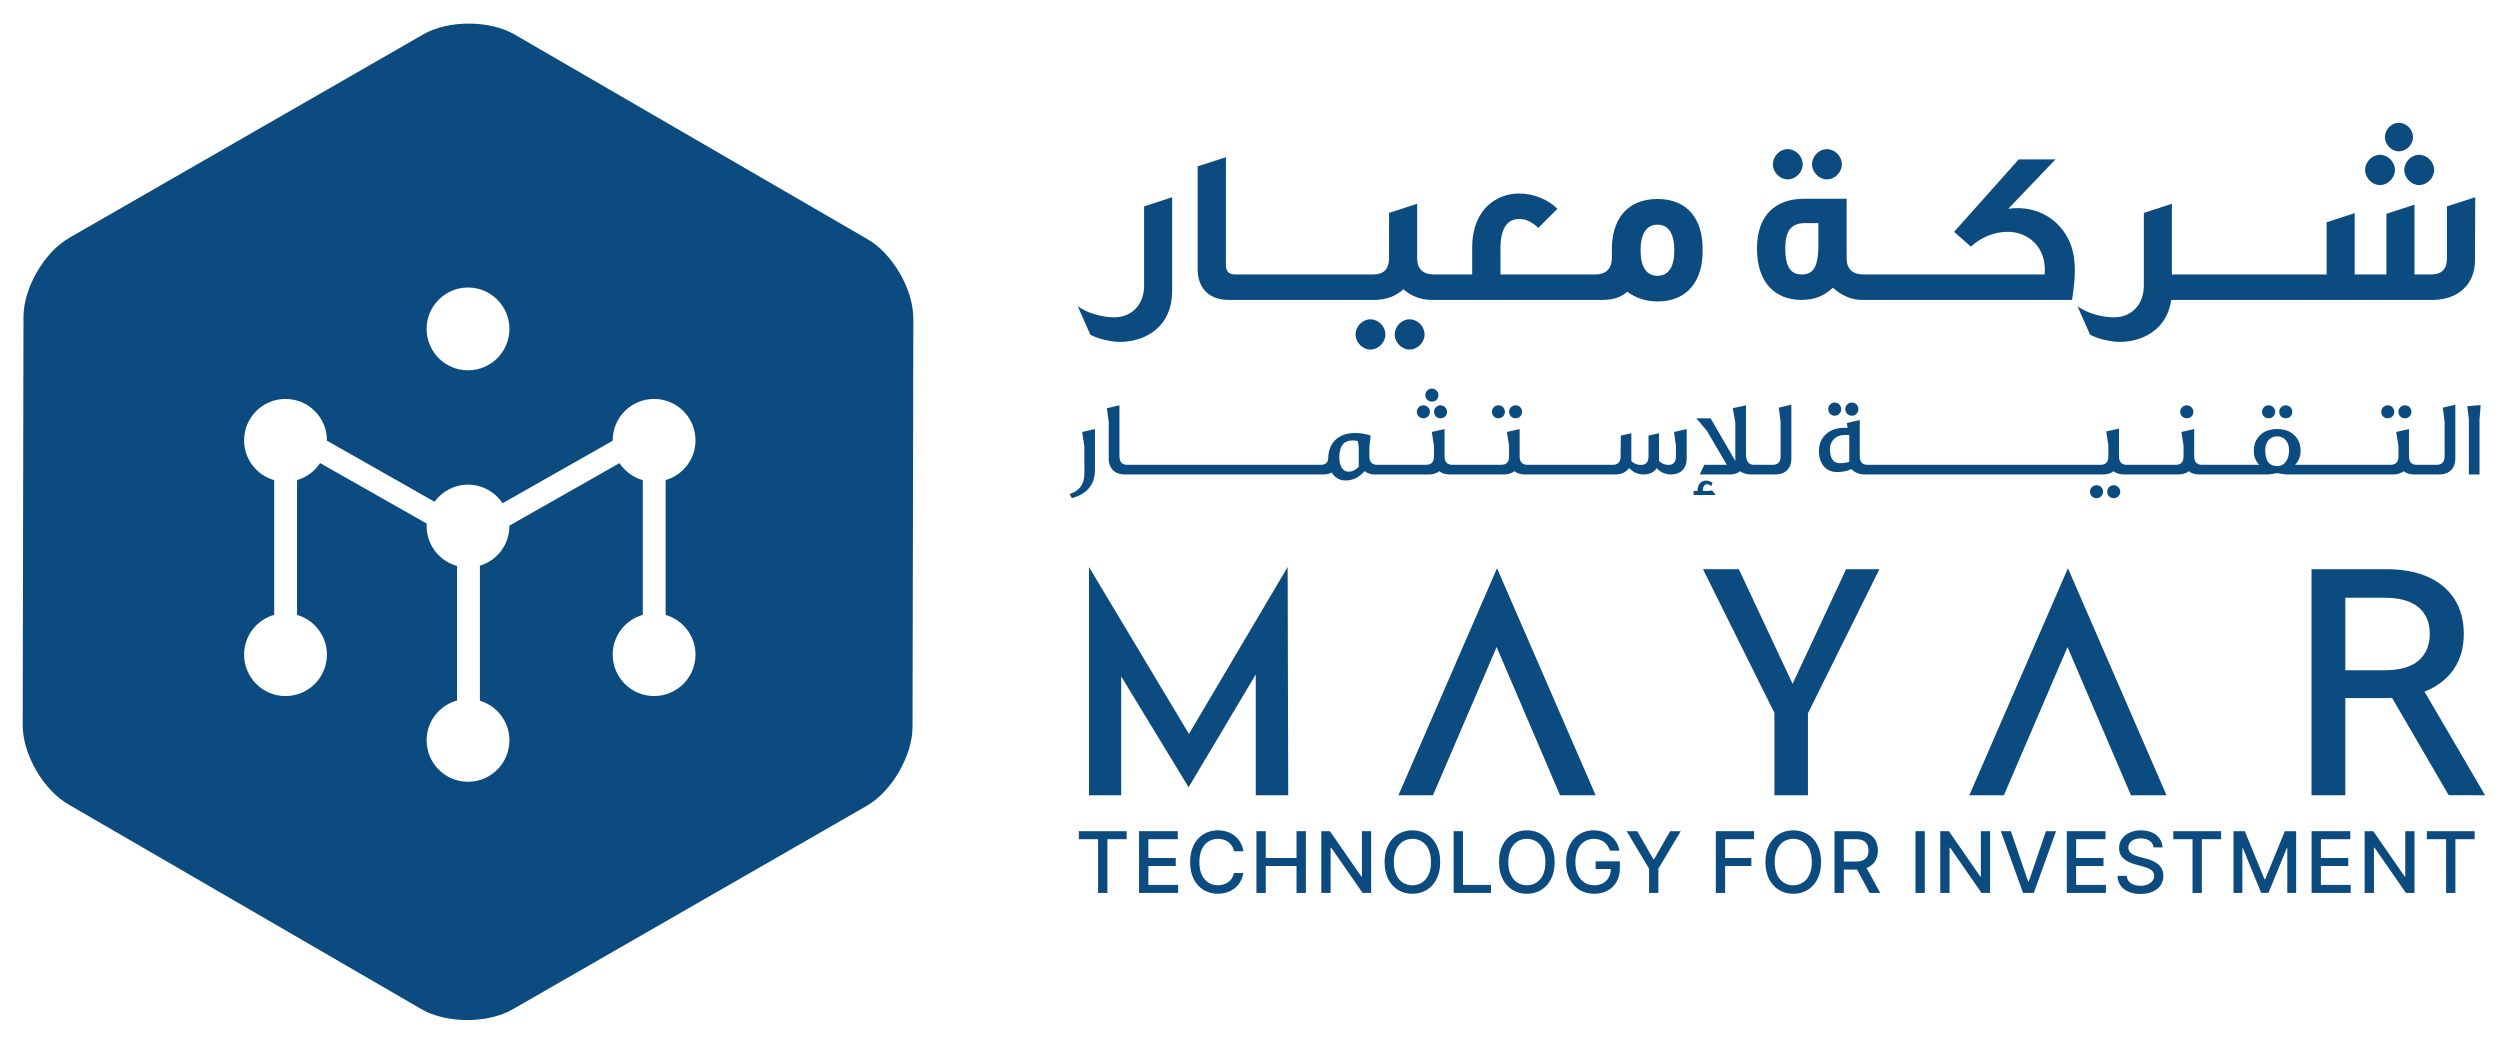 <?xml version="1.0" encoding="utf-8"?>
<!-- Generator: Adobe Illustrator 17.0.0, SVG Export Plug-In . SVG Version: 6.00 Build 0)  -->
<!DOCTYPE svg PUBLIC "-//W3C//DTD SVG 1.1//EN" "http://www.w3.org/Graphics/SVG/1.1/DTD/svg11.dtd">
<svg version="1.1" id="Layer_1" xmlns="http://www.w3.org/2000/svg" xmlns:xlink="http://www.w3.org/1999/xlink" x="0px" y="0px"
	 width="240.945px" height="100.16px" viewBox="0 0 240.945 100.16" enable-background="new 0 0 240.945 100.16"
	 xml:space="preserve">
<g>
	<defs>
		<rect id="SVGID_1_" x="-279.75" y="-1.75" width="240.945" height="155.91"/>
	</defs>
	<clipPath id="SVGID_2_">
		<use xlink:href="#SVGID_1_"  overflow="visible"/>
	</clipPath>
</g>
<g>
	<defs>
		<rect id="SVGID_40_" x="-279.75" y="-1.75" width="240.945" height="155.91"/>
	</defs>
	<clipPath id="SVGID_4_">
		<use xlink:href="#SVGID_40_"  overflow="visible"/>
	</clipPath>
	<g clip-path="url(#SVGID_4_)">
		<defs>
			<rect id="SVGID_42_" x="12.978" y="-7.252" width="257.953" height="166.915"/>
		</defs>
		<clipPath id="SVGID_6_">
			<use xlink:href="#SVGID_42_"  overflow="visible"/>
		</clipPath>
		<g clip-path="url(#SVGID_6_)">
			<defs>
				<rect id="SVGID_44_" x="12.984" y="-6.733" width="257.418" height="166.396"/>
			</defs>
			<clipPath id="SVGID_8_">
				<use xlink:href="#SVGID_44_"  overflow="visible"/>
			</clipPath>
			<g clip-path="url(#SVGID_8_)">
				<g>
					<defs>
						<rect id="SVGID_46_" x="-66.328" y="-33.983" width="200.917" height="323.975"/>
					</defs>
					<clipPath id="SVGID_10_">
						<use xlink:href="#SVGID_46_"  overflow="visible"/>
					</clipPath>
				</g>
			</g>
			<g clip-path="url(#SVGID_8_)">
				<g>
					<defs>
						<rect id="SVGID_48_" x="-88.652" y="4.934" width="178.593" height="285.058"/>
					</defs>
					<clipPath id="SVGID_12_">
						<use xlink:href="#SVGID_48_"  overflow="visible"/>
					</clipPath>
				</g>
			</g>
			<g clip-path="url(#SVGID_8_)">
				<g>
					<defs>
						<rect id="SVGID_50_" x="-133.3" y="4.934" width="178.593" height="285.058"/>
					</defs>
					<clipPath id="SVGID_14_">
						<use xlink:href="#SVGID_50_"  overflow="visible"/>
					</clipPath>
				</g>
			</g>
		</g>
	</g>
</g>
<g>
	<path fill="#0C4B7F" d="M83.633,23.067L49.607,3.332c-2.422-1.405-6.389-1.411-8.816-0.017L6.687,22.915
		c-2.427,1.395-4.417,4.827-4.424,7.626L2.186,69.877c-0.005,2.799,1.972,6.238,4.394,7.643l34.026,19.735
		c2.422,1.403,6.389,1.411,8.816,0.017l34.103-19.601c2.427-1.395,4.417-4.827,4.424-7.626l0.077-39.334
		C88.031,27.911,86.054,24.472,83.633,23.067 M45.107,27.71c2.204,0,3.989,1.787,3.989,3.991c0,2.204-1.786,3.989-3.989,3.989
		c-2.205,0-3.991-1.786-3.991-3.989C41.116,29.497,42.902,27.71,45.107,27.71 M67.031,63.093c0,2.204-1.787,3.991-3.991,3.991
		c-2.204,0-3.989-1.787-3.989-3.991c0-1.826,1.227-3.362,2.9-3.837v-12.98c-0.93-0.265-1.72-0.854-2.241-1.641l-10.615,6.023
		c0,0.015,0.002,0.029,0.002,0.042c0,1.806-1.198,3.33-2.845,3.822v13.01c1.646,0.493,2.845,2.017,2.845,3.822
		c0,2.205-1.786,3.991-3.989,3.991c-2.205,0-3.991-1.786-3.991-3.991c0-1.838,1.244-3.38,2.935-3.843V54.546
		c-1.692-0.463-2.935-2.007-2.935-3.845c0-0.081,0.007-0.158,0.012-0.238L30.85,44.63c-0.515,0.784-1.299,1.373-2.222,1.64v12.993
		c1.663,0.482,2.88,2.012,2.88,3.83c0,2.204-1.787,3.991-3.991,3.991c-2.204,0-3.991-1.787-3.991-3.991
		c0-1.826,1.227-3.362,2.9-3.837V46.275c-1.673-0.473-2.9-2.009-2.9-3.835c0-2.204,1.787-3.991,3.991-3.991
		c2.204,0,3.991,1.787,3.991,3.991c0,0.01-0.002,0.02-0.002,0.03l10.375,5.887c0.725-0.997,1.898-1.646,3.226-1.646
		c1.39,0,2.613,0.712,3.328,1.791l10.617-6.025c0-0.012-0.002-0.025-0.002-0.037c0-2.204,1.786-3.991,3.989-3.991
		c2.204,0,3.991,1.787,3.991,3.991c0,1.818-1.217,3.348-2.878,3.83v12.993C65.814,59.745,67.031,61.276,67.031,63.093"/>
	<path fill="#0C4B7F" d="M110.266,27.523c0,1.908-1.259,3.061-2.873,3.061c-0.462,0-2.096-0.084-3.523-1.069l1.217,2.747
		c0.733,0.398,2.012,0.691,2.851,0.691c2.308,0,5.033-1.321,5.033-4.949v-8.996l-2.705,0.881V27.523z"/>
	<path fill="#0C4B7F" d="M135.848,30.774c-0.755,0-1.427,0.671-1.427,1.469c0,0.754,0.671,1.447,1.427,1.447
		c0.775,0,1.447-0.693,1.447-1.447C137.295,31.445,136.624,30.774,135.848,30.774"/>
	<path fill="#0C4B7F" d="M132.074,30.774c-0.755,0-1.427,0.671-1.427,1.469c0,0.754,0.671,1.447,1.427,1.447
		c0.775,0,1.447-0.693,1.447-1.447C133.52,31.445,132.849,30.774,132.074,30.774"/>
	<path fill="#0C4B7F" d="M159.753,19.177c-2.999,0-4.446,2.056-4.404,4.949v0.671c0,1.111-0.545,1.656-1.615,1.656h-0.859h-0.503
		h-7.759v-2.558c0-0.881,0.148-2.789,1.782-2.789c0.713,0,1.259,0.294,1.866,0.859l1.846-1.844
		c-0.881-0.861-2.202-1.469-3.712-1.469c-2.034,0-4.508,1.385-4.508,5.243v2.558h-2.286h-0.503h-0.901
		c-1.027,0-1.615-0.524-1.615-1.552v-5.263l-2.705,0.881v4.34c0,1.071-0.503,1.594-1.552,1.594h-1.215h-0.503h-2.873h-0.504h-2.872
		h-0.503h-2.873h-0.503h-1.425c-0.713,0-0.903-0.378-0.903-0.943V15.15l-2.726,0.881v9.899c0,1.551,0.817,2.977,3.041,2.977h2.012
		h0.503h2.873h0.503h2.872h0.504h2.873h0.503h1.341c1.111,0,2.076-0.356,2.811-1.027c0.754,0.691,1.74,1.027,2.747,1.027h1.089
		h0.503h12.77h0.503h1.447c0.881,0,1.782-0.126,2.516-0.797c0.755,0.587,1.782,0.943,2.915,0.943c2.957,0,4.382-2.096,4.34-4.928
		C164.157,21.253,162.731,19.177,159.753,19.177 M159.753,26.58c-1.091,0-1.636-0.881-1.636-2.454c0-1.573,0.545-2.474,1.636-2.474
		c1.069,0,1.615,0.901,1.615,2.474C161.368,25.699,160.822,26.58,159.753,26.58"/>
	<path fill="#0C4B7F" d="M172.293,17.29c0.775,0,1.447-0.691,1.447-1.447c0-0.797-0.671-1.469-1.447-1.469
		c-0.755,0-1.427,0.671-1.427,1.469C170.866,16.598,171.538,17.29,172.293,17.29"/>
	<path fill="#0C4B7F" d="M176.068,17.29c0.775,0,1.447-0.691,1.447-1.447c0-0.797-0.671-1.469-1.447-1.469
		c-0.755,0-1.427,0.671-1.427,1.469C174.641,16.598,175.312,17.29,176.068,17.29"/>
	<path fill="#0C4B7F" d="M193.556,20.12l4.55-4.76h-3.545l-6.228,6.983l1.615,1.427c0.987-0.903,2.244-1.427,3.566-1.427
		c1.908,0,3.775,1.427,3.543,4.11h-9.311h-0.503h-2.872h-0.503h-2.872h-0.505h-0.901c-1.027,0-1.615-0.525-1.615-1.552v-5.745
		h-4.088c-2.789,0-4.552,1.593-4.552,4.802c0,3.313,1.762,4.949,4.32,4.949c1.363,0,2.266-0.503,2.999-1.175
		c0.755,0.691,1.74,1.175,2.747,1.175h1.089h0.505h2.872h0.503h2.872h0.503h11.955c0.146-1.049,0.46-2.873,0.104-4.552
		C199.301,21.986,197.079,19.66,193.556,20.12 M175.25,23.958c-0.062,1.427-0.294,2.496-1.594,2.496
		c-1.279,0-1.593-1.069-1.593-2.496c0-1.531,0.44-2.454,1.886-2.454h1.301V23.958z"/>
	<path fill="#0C4B7F" d="M231.72,16.388c0,0.755,0.671,1.447,1.427,1.447c0.775,0,1.447-0.691,1.447-1.447
		c0-0.797-0.671-1.469-1.447-1.469C232.391,14.919,231.72,15.591,231.72,16.388"/>
	<path fill="#0C4B7F" d="M231.196,14.584c0.733,0,1.363-0.649,1.363-1.363c0-0.755-0.629-1.385-1.363-1.385
		c-0.713,0-1.343,0.629-1.343,1.385C229.853,13.935,230.482,14.584,231.196,14.584"/>
	<path fill="#0C4B7F" d="M229.371,17.835c0.775,0,1.447-0.691,1.447-1.447c0-0.797-0.671-1.469-1.447-1.469
		c-0.755,0-1.427,0.671-1.427,1.469C227.945,17.143,228.616,17.835,229.371,17.835"/>
	<path fill="#0C4B7F" d="M235.83,19.89v5.033c0,1.027-0.524,1.531-1.531,1.531h-1.594v-6.732L230,20.603v5.851h-3.061V20.54
		l-2.705,0.881v5.033h-1.824h-0.504h-2.872h-0.504h-2.873h-0.504h-2.872h-0.503h-2.454v-6.816l-2.705,0.881v7.004
		c0,1.908-1.259,3.061-2.873,3.061c-0.462,0-2.096-0.082-3.523-1.069l1.217,2.747c0.733,0.398,2.012,0.691,2.851,0.691
		c2.098,0,4.552-1.111,4.969-4.046h2.517h0.503h2.872h0.504h2.873h0.504h2.872h0.504h11.995c2.538,0,4.132-1.531,4.132-3.816
		l0.02-6.082L235.83,19.89z"/>
	<path fill="#0C4B7F" d="M104.504,43.017l0.01,2.598c0,1.036-0.477,1.697-1.428,1.997l0.216,0.404
		c1.482-0.415,2.227-1.326,2.227-2.722V41.35l-1.232,0.28L104.504,43.017z"/>
	<path fill="#0C4B7F" d="M138.012,38.711c0.363,0,0.621-0.29,0.621-0.621c0-0.363-0.29-0.641-0.621-0.641
		c-0.363,0-0.641,0.299-0.641,0.641C137.371,38.432,137.649,38.711,138.012,38.711"/>
	<path fill="#0C4B7F" d="M137.174,40.315c0.363,0,0.641-0.28,0.641-0.621c0-0.363-0.299-0.631-0.641-0.631
		c-0.331,0-0.621,0.279-0.621,0.621C136.553,40.057,136.843,40.315,137.174,40.315"/>
	<path fill="#0C4B7F" d="M138.209,39.684c0,0.373,0.279,0.631,0.621,0.631c0.363,0,0.631-0.279,0.631-0.621
		c0-0.363-0.289-0.631-0.631-0.631C138.487,39.063,138.209,39.343,138.209,39.684"/>
	<path fill="#0C4B7F" d="M146.065,40.315c0.362,0,0.631-0.28,0.631-0.621c0-0.363-0.269-0.631-0.631-0.631
		c-0.341,0-0.621,0.279-0.621,0.621C145.444,40.057,145.725,40.315,146.065,40.315"/>
	<path fill="#0C4B7F" d="M144.409,40.315c0.362,0,0.631-0.28,0.631-0.621c0-0.363-0.269-0.631-0.631-0.631
		c-0.342,0-0.621,0.279-0.621,0.621C143.788,40.057,144.067,40.315,144.409,40.315"/>
	<path fill="#0C4B7F" d="M161.521,42.975v1.015c0,0.549-0.248,0.817-0.735,0.817c-0.332,0-0.631-0.124-0.891-0.383v-2.67
		l-1.014,0.227v2.009c0,0.549-0.248,0.817-0.735,0.817c-0.363,0-0.663-0.124-0.921-0.363v-0.114v-2.576l-1.014,0.227l-0.022,1.999
		c0,0.547-0.248,0.817-0.745,0.817h-0.661h-0.29h-3.231h-0.289h-3.231h-0.289h-0.248c-0.497,0-0.745-0.27-0.745-0.817v-2.63
		l-1.232,0.28l0.216,1.344v1.005c0,0.547-0.258,0.817-0.765,0.817h-0.663h-0.29h-3.229h-0.29h-0.228
		c-0.507,0-0.755-0.27-0.755-0.817v-2.63l-1.232,0.28l0.208,1.344v1.005c0,0.547-0.248,0.817-0.757,0.817h-0.673h-0.289h-3.241
		h-0.279h-0.228c-0.507,0-0.755-0.27-0.755-0.817v-0.931l0.124-1.077c-0.497-0.154-0.994-0.238-1.502-0.238
		c-1.573,0-2.536,0.901-2.588,2.382c-0.01,0.455-0.248,0.683-0.713,0.683h-0.507h-0.29h-3.229h-0.29h-3.229h-0.29h-3.231h-0.289
		h-3.231h-0.289h-3.231h-0.289h-0.27c-0.497,0-0.745-0.28-0.745-0.849v-4.886l-1.21,0.28l0.175,1.324v3.519
		c0,0.963,0.591,1.542,1.532,1.542h0.519h0.289h3.231h0.289h3.231h0.289h3.231h0.29h3.229h0.29h3.229h0.29h0.785
		c0.29,0,0.549-0.062,0.777-0.186c0.3,0.507,0.745,0.765,1.324,0.765c0.715,0,1.326-0.299,1.833-0.9
		c0.269,0.217,0.601,0.321,0.984,0.321h0.467h0.279h3.241h0.289h0.943c0.393,0,0.725-0.104,0.994-0.31
		c0.258,0.206,0.601,0.31,1.014,0.31h0.487h0.29h3.229h0.29h0.942c0.383,0,0.715-0.104,0.994-0.31c0.26,0.206,0.601,0.31,1.015,0.31
		h0.487h0.289h3.231h0.289h3.231h0.29h0.91c0.467,0,0.829-0.134,1.108-0.393c0.072-0.074,0.146-0.146,0.198-0.228
		c0.403,0.415,0.869,0.621,1.406,0.621c0.559,0,0.973-0.196,1.254-0.591c0.383,0.394,0.848,0.591,1.396,0.591
		c0.911,0,1.5-0.591,1.5-1.5V41.35l-1.22,0.28L161.521,42.975z M130.952,44.994c-0.3,0.31-0.631,0.467-1.004,0.467
		c-0.497,0-0.869-0.519-0.869-1.388c0-1.088,0.435-1.625,1.294-1.625c0.175,0,0.341,0.02,0.497,0.072l0.082,0.579V44.994z"/>
	<path fill="#0C4B7F" d="M164.626,47.312h-0.507c0-0.425,0.144-0.641,0.435-0.653c0.092,0,0.217,0.064,0.373,0.198
		c0.052-0.134,0.092-0.238,0.124-0.322c-0.196-0.144-0.404-0.216-0.621-0.216c-0.529,0-0.829,0.425-0.829,0.994h-0.373v0.393h2.133
		l-0.352-0.435L164.626,47.312z"/>
	<path fill="#0C4B7F" d="M171.613,40.657v3.291c0,0.571-0.248,0.849-0.755,0.849h-1.398h-0.29h-0.144
		c-0.507,0-0.755-0.352-0.755-1.056v-4.679l-1.274,0.28l0.248,1.386v3.696l-2.38-4.108h-1.368l1.005,1.2l1.925,3.281h-2.163
		l-0.445,0.931h2.939c0.383,0,0.693-0.104,0.953-0.31c0.279,0.206,0.641,0.31,1.066,0.31h0.393h0.29h1.646
		c0.952,0,1.542-0.579,1.542-1.542V39l-1.212,0.29L171.613,40.657z"/>
	<path fill="#0C4B7F" d="M178.486,40.067c0.362,0,0.621-0.3,0.621-0.621c0-0.383-0.29-0.653-0.621-0.653
		c-0.363,0-0.641,0.3-0.641,0.633C177.845,39.788,178.124,40.067,178.486,40.067"/>
	<path fill="#0C4B7F" d="M176.83,40.067c0.363,0,0.621-0.3,0.621-0.621c0-0.383-0.279-0.653-0.621-0.653
		c-0.363,0-0.631,0.3-0.631,0.633C176.199,39.788,176.468,40.067,176.83,40.067"/>
	<path fill="#0C4B7F" d="M202.057,46.764c-0.331,0-0.631,0.28-0.631,0.621c0,0.373,0.3,0.631,0.631,0.631
		c0.362,0,0.641-0.3,0.641-0.621C202.698,47.032,202.4,46.764,202.057,46.764"/>
	<path fill="#0C4B7F" d="M203.713,46.764c-0.342,0-0.621,0.28-0.621,0.621c0,0.373,0.279,0.631,0.621,0.631
		c0.363,0,0.631-0.3,0.631-0.621C204.344,47.032,204.056,46.764,203.713,46.764"/>
	<path fill="#0C4B7F" d="M210.763,40.315c0.363,0,0.631-0.28,0.631-0.621c0-0.363-0.3-0.631-0.631-0.631
		c-0.342,0-0.641,0.279-0.641,0.621C210.122,40.057,210.42,40.315,210.763,40.315"/>
	<path fill="#0C4B7F" d="M218.64,40.315c0.363,0,0.641-0.28,0.641-0.621c0-0.363-0.299-0.631-0.641-0.631
		c-0.331,0-0.631,0.269-0.631,0.631C218.009,40.057,218.309,40.315,218.64,40.315"/>
	<path fill="#0C4B7F" d="M220.296,40.315c0.362,0,0.631-0.28,0.631-0.621c0-0.363-0.289-0.631-0.631-0.631
		c-0.342,0-0.631,0.269-0.631,0.631C219.665,40.057,219.954,40.315,220.296,40.315"/>
	<path fill="#0C4B7F" d="M230.12,40.315c0.362,0,0.631-0.28,0.631-0.621c0-0.363-0.269-0.631-0.631-0.631
		c-0.342,0-0.621,0.279-0.621,0.621C229.499,40.057,229.778,40.315,230.12,40.315"/>
	<path fill="#0C4B7F" d="M231.776,40.315c0.362,0,0.631-0.28,0.631-0.621c0-0.363-0.269-0.631-0.631-0.631
		c-0.342,0-0.621,0.279-0.621,0.621C231.155,40.057,231.434,40.315,231.776,40.315"/>
	<path fill="#0C4B7F" d="M235.606,40.657v3.291c0,0.571-0.248,0.849-0.755,0.849h-1.396h-0.29h-0.248
		c-0.497,0-0.745-0.269-0.745-0.817v-2.63l-1.232,0.28l0.217,1.346v1.004c0,0.549-0.258,0.817-0.765,0.817h-0.663h-0.289h-3.231
		h-0.29h-3.271h-0.248h-1.21c0.361-0.352,0.537-0.797,0.537-1.346c0-0.611-0.196-1.108-0.599-1.5
		c-0.404-0.404-0.953-0.601-1.656-0.601c-0.705,0-1.254,0.196-1.656,0.601c-0.404,0.393-0.601,0.89-0.601,1.5
		c0,0.549,0.176,0.994,0.529,1.346h-1.48h-0.29h-3.229h-0.29h-0.228c-0.507,0-0.755-0.269-0.755-0.817v-2.63l-1.232,0.28
		l0.206,1.346v1.004c0,0.549-0.248,0.817-0.755,0.817h-0.673h-0.289h-3.231h-0.289h-0.228c-0.507,0-0.755-0.269-0.755-0.817v-2.67
		l-1.232,0.269l0.206,1.336v1.066c0,0.549-0.248,0.817-0.755,0.817h-0.673h-0.29h-3.229h-0.29h-3.229h-0.29h-3.231h-0.289h-3.231
		H187.4h-3.231h-0.289h-3.231h-0.289h-0.363c-0.509,0-0.757-0.279-0.757-0.839V40.49c-0.383,0.074-0.796,0.166-1.242,0.28
		l0.062,0.465h-0.331c-0.725,0-1.314,0.208-1.761,0.621c-0.445,0.404-0.661,0.943-0.661,1.616c0,1.242,0.673,2.027,1.781,2.027
		c0.527-0.01,0.972-0.102,1.334-0.299c0.332,0.351,0.767,0.527,1.314,0.527h0.623h0.289h3.231h0.289h3.231h0.289h3.231h0.289h3.231
		h0.29h3.229h0.29h3.229h0.29h0.942c0.393,0,0.725-0.104,0.994-0.31c0.258,0.206,0.601,0.31,1.015,0.31h0.487h0.289h3.231h0.289
		h0.943c0.393,0,0.723-0.104,0.994-0.31c0.258,0.206,0.599,0.31,1.014,0.31h0.487h0.29h3.229h0.29h2.329
		c0.072,0,0.371-0.04,0.879-0.124c0.549,0.084,0.837,0.124,0.869,0.124h2.059h0.248h3.271h0.29h3.231h0.289h0.942
		c0.384,0,0.715-0.104,0.995-0.31c0.258,0.206,0.599,0.31,1.014,0.31h0.487h0.29h1.645c0.953,0,1.542-0.579,1.542-1.542V39
		l-1.21,0.29L235.606,40.657z M178.228,44.518c-0.29,0.082-0.591,0.124-0.901,0.124c-0.631,0-0.952-0.457-0.962-1.356
		c0-0.384,0.124-0.705,0.383-0.963c0.258-0.258,0.569-0.383,0.921-0.393c0.176,0,0.363-0.01,0.559-0.022V44.518z M220.348,44.424
		c-0.206,0.331-0.497,0.497-0.869,0.497c-0.777,0-1.16-0.507-1.16-1.522c0-0.445,0.124-0.785,0.363-1.034
		c0.206-0.208,0.467-0.31,0.787-0.31c0.31,0,0.569,0.102,0.775,0.31c0.248,0.248,0.373,0.589,0.373,1.034
		C220.617,43.813,220.524,44.156,220.348,44.424"/>
	<polygon fill="#0C4B7F" points="237.791,39.146 237.945,40.429 237.945,45.728 238.97,45.728 238.97,40.419 239.085,39.042 	"/>
	<polygon fill="#0C4B7F" points="181.132,54.857 177.926,54.857 172.767,65.905 167.585,54.857 164.129,54.857 171.015,68.708 
		171.015,76.645 174.246,76.645 174.246,68.746 	"/>
	<path fill="#0C4B7F" d="M239.509,76.644l-5.841-9.988c0.107-0.042,0.215-0.084,0.319-0.131c1.111-0.5,1.965-1.21,2.568-2.128
		c0.599-0.918,0.901-2.021,0.901-3.306c0-1.302-0.302-2.42-0.901-3.355c-0.602-0.935-1.457-1.648-2.568-2.142
		c-1.109-0.492-2.44-0.738-3.994-0.738h-7.212v21.788h3.256v-9.367h3.956c0.186,0,0.369-0.005,0.549-0.012l5.461,9.378H239.509z
		 M233.086,58.525c0.727,0.609,1.089,1.465,1.089,2.566c0,1.103-0.363,1.962-1.089,2.58c-0.727,0.618-1.808,0.926-3.242,0.926
		h-3.806v-6.987h3.806C231.279,57.611,232.359,57.916,233.086,58.525"/>
	<polygon fill="#0C4B7F" points="153.784,76.645 150.353,76.645 144.243,62.364 138.108,76.645 134.779,76.645 144.281,54.765 	"/>
	<polygon fill="#0C4B7F" points="208.805,76.645 205.375,76.645 199.264,62.364 193.13,76.645 189.8,76.645 199.303,54.765 	"/>
	<polygon fill="#0C4B7F" points="121.028,76.645 121.028,65.004 114.555,75.873 108.057,65.187 108.057,76.645 104.952,76.645 
		104.952,54.647 114.555,70.679 114.589,70.732 124.101,54.647 124.158,76.645 	"/>
	<polygon fill="#0C4B7F" points="103.979,80.881 103.979,80.108 108.584,80.108 108.584,80.881 106.728,80.881 106.728,86.059 
		105.832,86.059 105.832,80.881 	"/>
	<polygon fill="#0C4B7F" points="109.78,86.059 109.78,80.107 113.51,80.107 113.51,80.881 110.677,80.881 110.677,82.694 
		113.316,82.694 113.316,83.464 110.677,83.464 110.677,85.285 113.546,85.285 113.546,86.059 	"/>
	<path fill="#0C4B7F" d="M119.836,82.043h-0.906c-0.037-0.193-0.101-0.364-0.195-0.512c-0.096-0.148-0.211-0.272-0.349-0.374
		c-0.138-0.104-0.292-0.181-0.462-0.233c-0.168-0.052-0.349-0.079-0.539-0.079c-0.342,0-0.649,0.087-0.92,0.258
		c-0.27,0.173-0.483,0.426-0.639,0.76c-0.154,0.332-0.233,0.738-0.233,1.218c0,0.485,0.079,0.893,0.233,1.229
		c0.156,0.332,0.369,0.584,0.641,0.755c0.27,0.17,0.576,0.255,0.915,0.255c0.188,0,0.368-0.027,0.535-0.077
		c0.171-0.052,0.326-0.128,0.462-0.228c0.138-0.101,0.255-0.223,0.351-0.371c0.096-0.146,0.163-0.314,0.2-0.503l0.906,0.003
		c-0.049,0.292-0.143,0.561-0.28,0.806c-0.139,0.245-0.316,0.456-0.532,0.633c-0.217,0.178-0.463,0.316-0.74,0.411
		c-0.277,0.097-0.579,0.146-0.906,0.146c-0.515,0-0.975-0.123-1.378-0.368c-0.401-0.245-0.72-0.596-0.952-1.052
		c-0.23-0.458-0.347-1.004-0.347-1.638c0-0.634,0.117-1.18,0.349-1.636s0.55-0.807,0.953-1.051c0.403-0.247,0.861-0.369,1.375-0.369
		c0.316,0,0.609,0.045,0.886,0.136c0.274,0.091,0.519,0.222,0.738,0.394c0.218,0.175,0.399,0.386,0.542,0.633
		C119.689,81.439,119.786,81.724,119.836,82.043"/>
	<polygon fill="#0C4B7F" points="121.092,86.059 121.092,80.107 121.99,80.107 121.99,82.694 124.957,82.694 124.957,80.107 
		125.858,80.107 125.858,86.059 124.957,86.059 124.957,83.464 121.99,83.464 121.99,86.059 	"/>
	<polygon fill="#0C4B7F" points="132.148,80.108 132.148,86.059 131.322,86.059 128.296,81.694 128.243,81.694 128.243,86.059 
		127.345,86.059 127.345,80.108 128.176,80.108 131.203,84.478 131.259,84.478 131.259,80.108 	"/>
	<path fill="#0C4B7F" d="M138.803,83.082c0,0.636-0.116,1.182-0.349,1.64c-0.232,0.455-0.55,0.806-0.953,1.051
		c-0.404,0.245-0.863,0.368-1.376,0.368c-0.515,0-0.973-0.123-1.38-0.368c-0.403-0.245-0.722-0.596-0.953-1.052
		c-0.233-0.458-0.349-1.004-0.349-1.638s0.116-1.18,0.349-1.638c0.232-0.455,0.55-0.806,0.953-1.051
		c0.406-0.245,0.864-0.368,1.38-0.368c0.514,0,0.972,0.123,1.376,0.368c0.403,0.245,0.722,0.596,0.953,1.051
		C138.688,81.903,138.803,82.448,138.803,83.082 M137.914,83.082c0-0.483-0.077-0.891-0.233-1.223
		c-0.154-0.334-0.368-0.584-0.639-0.757c-0.27-0.17-0.576-0.257-0.916-0.257c-0.344,0-0.649,0.087-0.918,0.257
		c-0.269,0.173-0.482,0.423-0.638,0.757c-0.156,0.332-0.235,0.74-0.235,1.223c0,0.485,0.079,0.893,0.235,1.225
		c0.156,0.334,0.369,0.584,0.638,0.757c0.269,0.17,0.574,0.257,0.918,0.257c0.341,0,0.646-0.087,0.916-0.257
		c0.272-0.173,0.485-0.423,0.639-0.757C137.837,83.975,137.914,83.567,137.914,83.082"/>
	<polygon fill="#0C4B7F" points="140.1,86.059 140.1,80.107 140.998,80.107 140.998,85.285 143.695,85.285 143.695,86.059 	"/>
	<path fill="#0C4B7F" d="M149.834,83.082c0,0.636-0.116,1.182-0.349,1.64c-0.232,0.455-0.55,0.806-0.953,1.051
		c-0.404,0.245-0.863,0.368-1.376,0.368c-0.515,0-0.973-0.123-1.38-0.368c-0.403-0.245-0.722-0.596-0.953-1.052
		c-0.233-0.458-0.349-1.004-0.349-1.638s0.116-1.18,0.349-1.638c0.232-0.455,0.55-0.806,0.953-1.051
		c0.406-0.245,0.864-0.368,1.38-0.368c0.514,0,0.972,0.123,1.376,0.368c0.403,0.245,0.722,0.596,0.953,1.051
		C149.718,81.903,149.834,82.448,149.834,83.082 M148.944,83.082c0-0.483-0.077-0.891-0.233-1.223
		c-0.154-0.334-0.368-0.584-0.639-0.757c-0.27-0.17-0.576-0.257-0.916-0.257c-0.344,0-0.649,0.087-0.918,0.257
		c-0.269,0.173-0.482,0.423-0.638,0.757c-0.156,0.332-0.235,0.74-0.235,1.223c0,0.485,0.079,0.893,0.235,1.225
		c0.156,0.334,0.369,0.584,0.638,0.757c0.269,0.17,0.574,0.257,0.918,0.257c0.341,0,0.646-0.087,0.916-0.257
		c0.272-0.173,0.485-0.423,0.639-0.757C148.867,83.975,148.944,83.567,148.944,83.082"/>
	<path fill="#0C4B7F" d="M155.158,81.987c-0.055-0.175-0.131-0.334-0.225-0.475c-0.094-0.139-0.206-0.26-0.336-0.361
		c-0.129-0.099-0.277-0.176-0.443-0.228c-0.164-0.052-0.347-0.079-0.545-0.079c-0.334,0-0.638,0.087-0.906,0.26
		c-0.269,0.171-0.482,0.425-0.638,0.757s-0.233,0.738-0.233,1.218c0,0.482,0.077,0.891,0.235,1.223
		c0.158,0.332,0.373,0.586,0.644,0.759c0.274,0.173,0.586,0.258,0.935,0.258c0.322,0,0.604-0.065,0.846-0.198
		c0.24-0.131,0.428-0.317,0.562-0.559c0.131-0.24,0.198-0.525,0.198-0.854l0.232,0.045h-1.702v-0.742h2.338v0.678
		c0,0.498-0.106,0.931-0.317,1.299c-0.211,0.368-0.505,0.651-0.878,0.851c-0.373,0.2-0.799,0.3-1.279,0.3
		c-0.54,0-1.012-0.126-1.418-0.373c-0.404-0.25-0.722-0.599-0.95-1.057c-0.225-0.455-0.339-0.999-0.339-1.626
		c0-0.473,0.065-0.9,0.198-1.277c0.133-0.378,0.317-0.698,0.557-0.965c0.238-0.263,0.52-0.465,0.844-0.606
		c0.326-0.141,0.68-0.211,1.066-0.211c0.322,0,0.621,0.047,0.898,0.143c0.279,0.096,0.527,0.23,0.745,0.404
		c0.218,0.175,0.398,0.381,0.542,0.619c0.143,0.24,0.242,0.505,0.29,0.796H155.158z"/>
	<polygon fill="#0C4B7F" points="156.777,80.108 157.796,80.108 159.351,82.813 159.415,82.813 160.969,80.108 161.988,80.108 
		159.83,83.723 159.83,86.059 158.935,86.059 158.935,83.723 	"/>
	<polygon fill="#0C4B7F" points="165.365,86.059 165.365,80.107 169.056,80.107 169.056,80.881 166.263,80.881 166.263,82.694 
		168.791,82.694 168.791,83.464 166.263,83.464 166.263,86.059 	"/>
	<path fill="#0C4B7F" d="M175.51,83.082c0,0.636-0.116,1.182-0.349,1.64c-0.232,0.455-0.55,0.806-0.953,1.051
		c-0.404,0.245-0.863,0.368-1.376,0.368c-0.515,0-0.973-0.123-1.38-0.368c-0.403-0.245-0.722-0.596-0.953-1.052
		c-0.233-0.458-0.349-1.004-0.349-1.638s0.116-1.18,0.349-1.638c0.232-0.455,0.55-0.806,0.953-1.051
		c0.406-0.245,0.864-0.368,1.38-0.368c0.514,0,0.972,0.123,1.376,0.368c0.403,0.245,0.722,0.596,0.953,1.051
		C175.394,81.903,175.51,82.448,175.51,83.082 M174.62,83.082c0-0.483-0.077-0.891-0.233-1.223
		c-0.154-0.334-0.368-0.584-0.639-0.757c-0.27-0.17-0.576-0.257-0.916-0.257c-0.344,0-0.649,0.087-0.918,0.257
		c-0.269,0.173-0.482,0.423-0.638,0.757c-0.156,0.332-0.235,0.74-0.235,1.223c0,0.485,0.079,0.893,0.235,1.225
		c0.156,0.334,0.369,0.584,0.638,0.757c0.269,0.17,0.574,0.257,0.918,0.257c0.341,0,0.646-0.087,0.916-0.257
		c0.272-0.173,0.485-0.423,0.639-0.757C174.543,83.975,174.62,83.567,174.62,83.082"/>
	<path fill="#0C4B7F" d="M176.805,86.059v-5.951h2.121c0.46,0,0.844,0.079,1.148,0.237c0.307,0.159,0.535,0.379,0.685,0.66
		c0.151,0.28,0.227,0.603,0.227,0.968c0,0.364-0.076,0.685-0.228,0.96c-0.151,0.277-0.379,0.492-0.685,0.644
		c-0.305,0.153-0.688,0.23-1.15,0.23h-1.606v-0.774h1.526c0.29,0,0.527-0.042,0.71-0.124c0.183-0.084,0.317-0.205,0.403-0.363
		c0.086-0.159,0.128-0.351,0.128-0.574c0-0.225-0.044-0.42-0.129-0.584c-0.087-0.164-0.222-0.29-0.404-0.379
		c-0.183-0.087-0.421-0.131-0.718-0.131h-1.128v5.181H176.805z M179.742,83.374l1.47,2.685h-1.022l-1.442-2.685H179.742z"/>
	<rect x="184.611" y="80.107" fill="#0C4B7F" width="0.898" height="5.951"/>
	<polygon fill="#0C4B7F" points="191.8,80.108 191.8,86.059 190.974,86.059 187.948,81.694 187.895,81.694 187.895,86.059 
		186.997,86.059 186.997,80.108 187.828,80.108 190.855,84.478 190.911,84.478 190.911,80.108 	"/>
	<polygon fill="#0C4B7F" points="193.806,80.108 195.463,84.955 195.53,84.955 197.186,80.108 198.156,80.108 196.015,86.059 
		194.978,86.059 192.836,80.108 	"/>
	<polygon fill="#0C4B7F" points="199.195,86.059 199.195,80.107 202.926,80.107 202.926,80.881 200.093,80.881 200.093,82.694 
		202.731,82.694 202.731,83.464 200.093,83.464 200.093,85.285 202.961,85.285 202.961,86.059 	"/>
	<path fill="#0C4B7F" d="M207.554,81.671c-0.032-0.275-0.159-0.488-0.384-0.641c-0.223-0.153-0.505-0.228-0.846-0.228
		c-0.245,0-0.457,0.039-0.634,0.116c-0.18,0.076-0.317,0.18-0.415,0.312c-0.097,0.133-0.146,0.284-0.146,0.453
		c0,0.141,0.032,0.263,0.099,0.366c0.067,0.102,0.156,0.188,0.263,0.257c0.111,0.069,0.228,0.126,0.354,0.171
		c0.128,0.047,0.248,0.082,0.363,0.112l0.582,0.151c0.19,0.047,0.384,0.109,0.584,0.19c0.2,0.079,0.384,0.183,0.556,0.314
		c0.169,0.129,0.307,0.289,0.415,0.482c0.104,0.191,0.156,0.421,0.156,0.69c0,0.336-0.086,0.636-0.258,0.896
		c-0.173,0.262-0.425,0.468-0.754,0.619c-0.327,0.151-0.725,0.227-1.19,0.227c-0.445,0-0.831-0.07-1.156-0.211
		c-0.326-0.141-0.579-0.342-0.765-0.603c-0.183-0.262-0.285-0.571-0.304-0.928h0.901c0.018,0.215,0.087,0.393,0.21,0.535
		c0.124,0.141,0.282,0.248,0.473,0.317c0.193,0.069,0.404,0.102,0.636,0.102c0.253,0,0.48-0.04,0.678-0.121
		c0.198-0.081,0.354-0.191,0.47-0.336c0.114-0.144,0.171-0.316,0.171-0.509c0-0.176-0.05-0.321-0.151-0.433
		c-0.097-0.112-0.233-0.205-0.403-0.279c-0.17-0.074-0.361-0.139-0.574-0.195l-0.703-0.191c-0.477-0.131-0.853-0.322-1.131-0.572
		c-0.279-0.253-0.418-0.586-0.418-1c0-0.342,0.094-0.643,0.28-0.898c0.185-0.255,0.436-0.455,0.755-0.597
		c0.317-0.141,0.675-0.213,1.074-0.213c0.404,0,0.759,0.072,1.069,0.211c0.309,0.141,0.552,0.337,0.73,0.582
		c0.178,0.248,0.272,0.532,0.28,0.851H207.554z"/>
	<polygon fill="#0C4B7F" points="209.46,80.881 209.46,80.108 214.065,80.108 214.065,80.881 212.209,80.881 212.209,86.059 
		211.313,86.059 211.313,80.881 	"/>
	<polygon fill="#0C4B7F" points="215.26,80.108 216.35,80.108 218.244,84.735 218.313,84.735 220.208,80.108 221.299,80.108 
		221.299,86.059 220.445,86.059 220.445,81.751 220.389,81.751 218.634,86.05 217.925,86.05 216.17,81.751 216.115,81.751 
		216.115,86.059 215.26,86.059 	"/>
	<polygon fill="#0C4B7F" points="222.787,86.059 222.787,80.107 226.517,80.107 226.517,80.881 223.684,80.881 223.684,82.694 
		226.323,82.694 226.323,83.464 223.684,83.464 223.684,85.285 226.553,85.285 226.553,86.059 	"/>
	<polygon fill="#0C4B7F" points="232.704,80.108 232.704,86.059 231.878,86.059 228.852,81.694 228.798,81.694 228.798,86.059 
		227.9,86.059 227.9,80.108 228.731,80.108 231.759,84.478 231.814,84.478 231.814,80.108 	"/>
	<polygon fill="#0C4B7F" points="233.897,80.881 233.897,80.108 238.502,80.108 238.502,80.881 236.646,80.881 236.646,86.059 
		235.75,86.059 235.75,80.881 	"/>
</g>
</svg>
